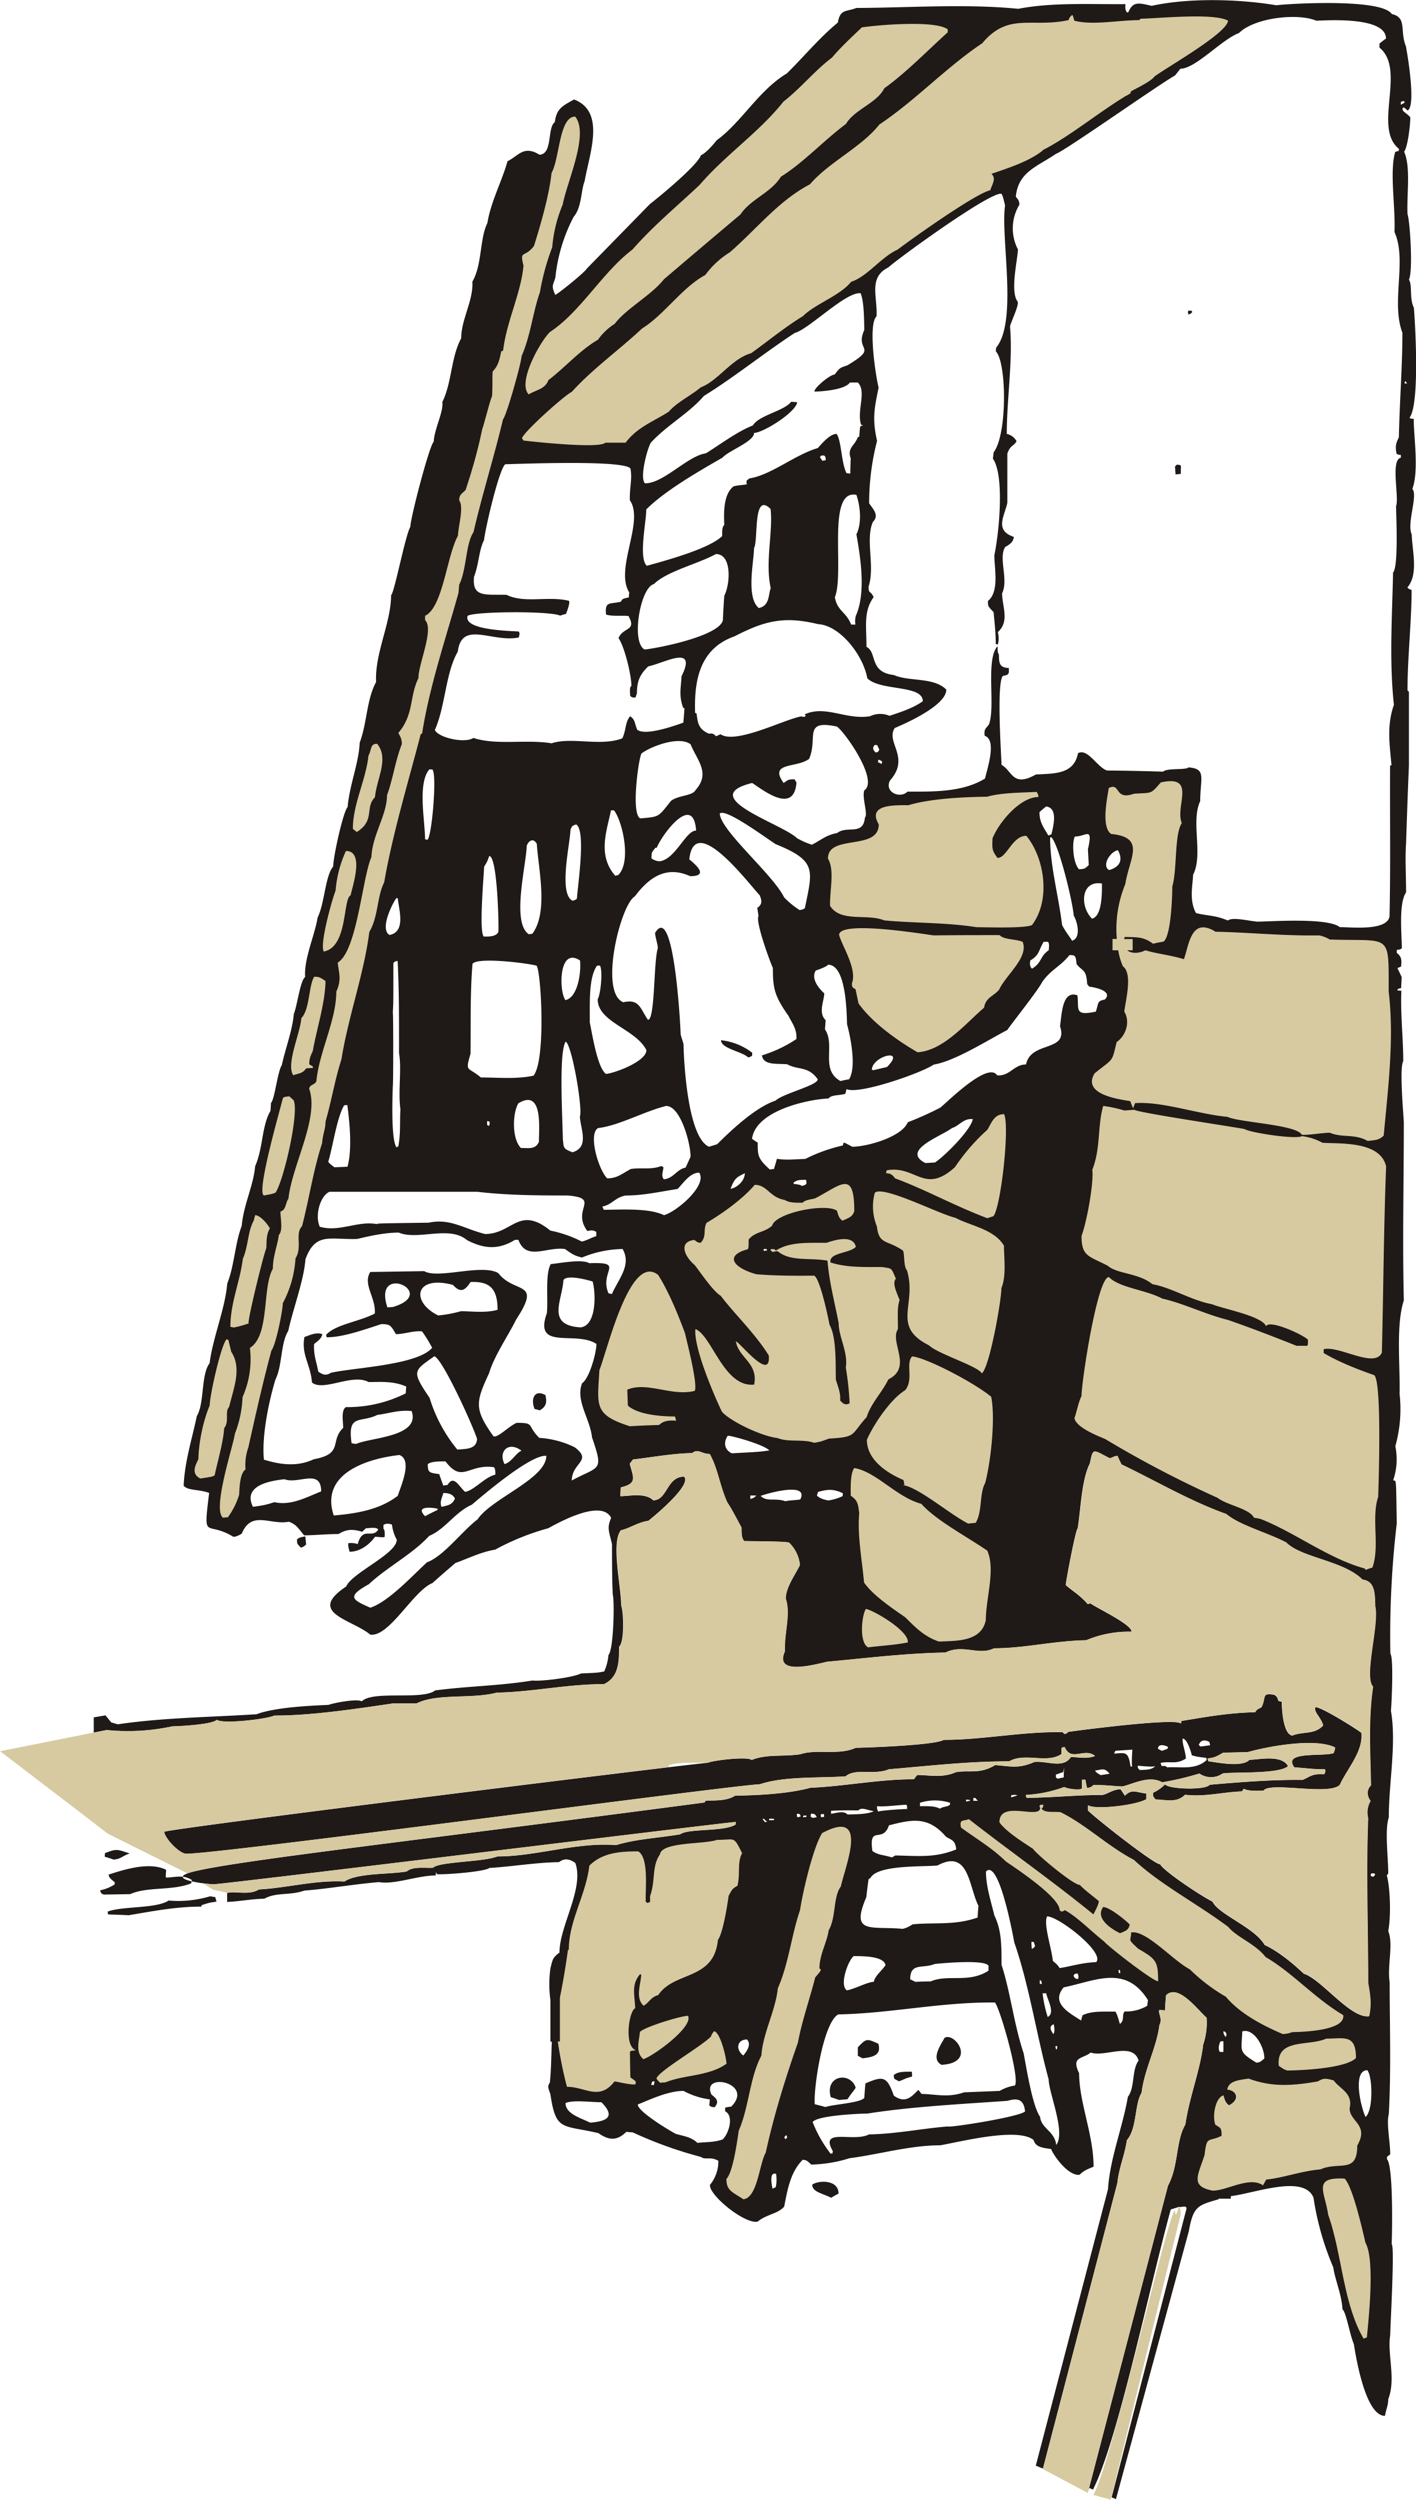 <svg xmlns="http://www.w3.org/2000/svg" width="960" height="1694.045" viewBox="0 0 10 17.646" shape-rendering="geometricPrecision" text-rendering="geometricPrecision" image-rendering="optimizeQuality" fill-rule="evenodd" clip-rule="evenodd"><path d="M5.869 15.514c-.058-.03-.133-.04-.133-.092.042-.032.186-.038.186.063a.59.59 0 0 0-.053.03zm-.414-.065c-.004-.026-.025-.12.026-.103.003.027.006.053-.003.094l-.023.01zm.41-.247a.899.899 0 0 1-.126-.222c.03-.046.325-.06.386-.06.32-.05.655-.066.99-.09.06-.017.115-.021.124.075-.038.038-.53.116-.548.106-.192.016-.366.053-.554.056-.11.058-.353-.051-.255.119a.054.054 0 0 0-.003.016h-.015zm1.594-.06c-.01-.099-.105-.114-.114-.2-.054-.074-.098-.355-.116-.448-.07-.21-.093-.432-.156-.624 0-.132.001-.243-.05-.347-.028-.112-.06-.212-.06-.312.094-.095.196.48.2.501.106.305.155.644.243.968 0 .092.122.374.053.462zm-2.534-.015c-.042-.043-.107-.05-.153-.064-.051-.027-.268-.158-.268-.207.091-.037.216-.096.323-.096a.54.54 0 0 0 .186.06l-.004.043c.009.005.012.012.038.012.042-.048-.003-.071-.023-.09-.074-.161.307-.082.14.086-.016.001-.03.004-.043.007v.026c.062.03.029.153-.017.198-.057.022-.121.018-.179.025zm.621-.026c-.003-.006-.006-.01-.007-.015l.013-.014c.006.008.006.008.006.021a.033.033 0 0 0-.012.008zm-1.378-.117c-.072-.035-.174-.063-.174-.138.05-.024.18-.006.253-.006.106.106.033.135-.079.144zm5.476-.04c-.034-.067-.094-.33.012-.33.036.04.045.278-.012.33zm-3.815-.07c-.025-.008-.051-.014-.075-.02-.01-.11.059-.577.166-.634.371-.007.724-.088 1.107-.084.04.055.177.54.14.586a.302.302 0 0 0-.107.038l-.252.01c-.11.039-.194.014-.3.011-.008-.01-.015-.02-.023-.028-.045.045-.09.101-.173.04-.048-.137-.075-.14-.2-.086a2.12 2.12 0 0 0-.008.102c-.03.037-.22.045-.275.065zm.096-.05c-.02-.008-.04-.014-.058-.02-.044-.154.138-.183.176-.067-.012.022-.024.03-.058.082l-.06.005zm-1.327-.106l.008-.023a.055.055 0 0 1 .017-.003l-.005.026h-.02zm1.75-.026a.66.66 0 0 1-.033-.018.72.72 0 0 0-.004-.024c.027-.028.077-.025.126-.026.004.006.004.006.004.035-.044.01-.065.024-.092.033zm.3-.117c-.078-.042 0-.145.022-.189.071-.047.233.177-.023.19zm2.224-.015c-.13-.079-.103-.08-.099-.22.08-.025.156.105.156.191-.029.025-.03.026-.057.03zm-2.78-.03a.653.653 0 0 1-.034-.018v-.06c.06-.061.06-.064.145-.025.025.086-.048.095-.112.103zm-.843-.02c-.057-.044-.043-.113.026-.113.032.031.003.08-.026.113zm3.365-.025c-.014-.03-.004-.047.003-.073.008-.002.015-.003.023-.003v.076h-.026zm-1.155-.016a.187.187 0 0 1-.006-.024l.013-.003c0 .02 0 .02-.007.027zm1.196-.09c-.014-.02-.014-.023-.015-.04.01 0 .033.017.015.04zm-1.216-.02c-.023-.033-.03-.055.002-.07.001.005.013.05-.002.07zm.47-.071c-.019-.065-.019-.065-.032-.088-.084.001-.167-.006-.232.026a1.442 1.442 0 0 0-.01.037c-.088-.056-.216-.124-.123-.234.22-.044.436-.164.595.09l-.005.04a.29.29 0 0 1-.159.04c-.024.025.003.06-.035.089zm-.51-.05a.864.864 0 0 1-.036-.167h.026c.003.036.067.138.01.167zM5.98 14.05c-.055-.04.013-.218.05-.242.038.002.209-.006.224.064-.027.04-.076.077-.083.118-.043 0-.14.053-.191.06zm1.363-.045v-.026l.01.003.005.023h-.015zm-.879-.015a39.043 39.043 0 0 0-.036-.018c0-.12.088-.073.173-.108.068-.007.351-.032.38.012v.035c-.138.091-.286.023-.408.076a2.61 2.61 0 0 0-.109.003zm1.136-.021c-.032-.022-.015-.038.01-.038.007.016.007.016.005.038h-.015zm.303-.04l-.005-.018c.006-.006.006-.006.011-.004l.003.022h-.01zm-3.381-.02c-.035-.054-.018-.111.001-.152.005.03.021.116-.001.151zm2.961-.016c-.018-.032-.04-.04-.048-.053-.008-.085-.068-.262-.04-.312.082 0 .411.257.346.323-.105.004-.177.03-.258.042zm-.196-.136a.554.554 0 0 1-.003-.049H7.3l.01.029a.047.047 0 0 1-.022.02zm-2.756-.005a.743.743 0 0 1 .006-.06l.015.003c0 .013.004.047-.021.057zm1.843-.136c-.222-.021-.371.042-.256-.223a3.65 3.65 0 0 1 .016-.127.033.033 0 0 1 .012-.007c.047-.096.364-.08.474-.09.223-.12.22.144.29.285a1.484 1.484 0 0 0-.006.082c-.161.057-.308.033-.458.048-.024.014-.045.027-.072.032zM.908 13.52c-.048-.003-.097-.004-.145-.006-.002-.007-.002-.015-.002-.02.1-.039.344-.02.43-.078a.78.78 0 0 0 .293-.03l.036.006.009.032c-.05.007-.05.007-.106.025v.01c-.182 0-.347.033-.515.061zm-.175-.146c-.025-.008-.022-.022-.026-.03a.293.293 0 0 0 .103-.042v-.015c-.032-.027-.04-.033-.043-.054.108-.035.288-.093.406-.034 0 .026-.004.03-.001.055.063 0 .116-.024.183.017a.711.711 0 0 0-.005.024c-.137.054-.307.021-.431.076l-.186.003zm8.962-.126l-.015-.006c0-.006.002-.012.003-.017l.021-.001.008.007c-.008.014-.008.014-.017.017zm-8.893-.121c-.021-.008-.042-.014-.062-.02 0-.009 0-.018.002-.026.083-.031.081-.028.174.003-.053.017-.058.038-.114.043zm5.497-.015c-.058-.019-.099-.016-.138-.046-.027-.19.073-.048.117-.181.151-.037.272-.072.402.08.041.026.066.024.073.09-.151.063-.282.045-.43.043a.342.342 0 0 0-.024.014zm-.898-.249c-.003-.01-.015-.018-.015-.024.02 0 .006.006.033.02l-.018.004zm.03-.015c0-.004.002-.007.003-.01l.032.001v.01h-.035zm.308-.015a.062.062 0 0 0-.014-.008c0-.007.001-.015.003-.022.015.001.027-.003.04.025l-.03.005zm-.102-.005l-.009-.004v-.021l.02.003.007.016-.018.006zm.035 0v-.01c.008-.002.015-.002.023-.002v.01l-.023.002zm.127 0c-.004-.015-.004-.015 0-.022h.02l.001.02a.09.09 0 0 0-.02.002zm.186-.02c-.031-.031-.089-.005-.116-.005v-.02c.06-.004.122-.004.192-.003.026-.026.062-.001.11.005-.043.024-.143.022-.186.024zm.217-.02c-.01-.019-.008-.023-.008-.038.052.006.146-.008.206-.01.006.007.006.007.006.03-.028 0-.178.009-.204.018zm.435-.02c-.034-.023-.113-.017-.14-.018v-.024a.349.349 0 0 1 .212 0v.013c-.018.018-.05.012-.072.029zm.186-.05v-.015l.027.003v.006a.176.176 0 0 0-.027.006zm.051-.006v-.02h.015c.003.01.016.015.016.02h-.03zm.267-.024v-.015c.026-.004.026-.004.045.001l-.045.014zm.328-.132c-.004-.003-.009-.006-.012-.01v-.019l.052-.018a.161.161 0 0 1 .006-.029.94.94 0 0 0-.003.067 1.921 1.921 0 0 0-.043.009zm.303-.026c-.027-.015-.035-.023-.038-.032.043-.003.064-.025.102.023l-.064.01zm.277-.035c-.016-.016-.012-.015-.015-.03.026 0 .093.01.124.003-.028.029-.074.024-.109.027zm.193-.02c-.016-.014-.026-.008-.038-.008l-.008-.022c.07-.016.106.014.179-.031-.003-.055-.027-.103-.023-.141.03 0 .056.082.065.118.037.01.037.01.102.018l.003.015c-.08.073-.183.046-.28.052zm-.258-.005c-.016-.11-.036-.096-.116-.091a.246.246 0 0 1 .009-.02l.12-.008c0 .005-.007.084-.002.119h-.01zm.223-.11a.524.524 0 0 1-.029-.015c0-.036.044-.028.071-.013l-.004.013-.038.014zm.272-.031a9.103 9.103 0 0 0-.013-.01c.01-.033.038-.043.075-.022l.005.023-.067.009zm.505-.53c-.116-.079-.228-.155-.347-.067-.065-.026-.085-.071-.06-.118.072 0 .243-.051.31-.009.02.062.048.12.128.151l.006.017c-.013.017-.024.023-.037.026zm-4.143-.035c-.046-.062.004-.145.016-.195-.024-.087.022-.347.046-.412 0-.026-.021-.41.07-.395.007.146-.023.318-.02.487-.079.141.015.338-.093.512a.077.077 0 0 0-.02.003zm3.647-.158l-.037-.013c-.167-.156-.26-.07-.424-.085l-.005-.053c.021-.012.197-.026.254-.035 0 .006 0 .012.002.018a.047.047 0 0 0 .038-.016c.06 0 .218.092.209.17-.018.011-.018.011-.037.014zm-5.873-.257c-.126-.056-.171-.077-.01-.166.128-.12.308-.212.426-.341.112-.046.185-.17.301-.22.08-.068.418-.357.526-.345 0 .162-.388.301-.485.448-.112.085-.239.26-.357.303-.097.088-.271.279-.401.321zm-.49-.424c-.033-.033-.025-.029-.028-.057.017-.017.03-.016.059-.023l.006.057c-.015.016-.024.019-.036.023zm.877-.222c-.072-.073.043-.063.088-.053v.009a1.58 1.58 0 0 0-.088.044zm-.645-.005c-.098-.295.232-.401.464-.427.094.036.01.218-.012.288-.13.1-.294.125-.452.139zm-.57-.06c-.076-.152.12-.185.222-.196.097.038.259-.079.259.086-.108.043-.214.102-.33.076-.065.02-.065.02-.152.033zm1.332 0c-.017-.035.005-.069.012-.099.021.001.064.001.082.04-.021.045-.047.046-.094.058zm2.427-.041c-.074-.025-.13.007-.174-.037.035-.015.344-.104.28.024-.01.005-.065.005-.106.013zm.303-.005c-.04-.008-.063-.018-.08-.035a.491.491 0 0 1 .009-.026c.06-.015.103-.025.174.01l-.001.02a.343.343 0 0 1-.102.031zm-.55-.01v-.025h.041c-.009.015-.028.021-.04.024zm-2.013-.05c-.043-.034-.08-.126-.125-.05l-.03.005a1.754 1.754 0 0 1-.029-.081c-.07-.01-.081-.01-.081-.07.02-.02.084-.02.125-.02.12.158.16.016.342.041.008.008.011.026.01.053-.072.015-.149.11-.212.121zm.752-.08c0-.128.15-.139.02-.236a.662.662 0 0 0-.25-.066c-.09-.091-.029-.106-.159-.106-.056.023-.132.107-.164.095-.139-.195-.125-.242-.03-.448.032-.114.14-.273.19-.376.184-.281-.008-.177-.126-.328-.115-.068-.427.044-.523-.014l-.381.006c-.055.088.04.179.032.293-.105.057-.28.077-.344.151l.004.017c.118 0 .267-.055.386-.093.064 0 .067.01.103.071.06 0 .117-.025.184-.02.025.034.047.07.072.116-.104.124-.561.14-.716.177-.04.026-.065.006-.088-.008-.016-.084-.033-.112-.03-.195.027-.023.053-.038.058-.071-.05-.014-.091.01-.126.021-.024.124.044.195.053.321.08.067.285-.066.4-.003.081 0 .175-.009.266.032a5.566 5.566 0 0 0-.004.048.917.917 0 0 1-.423.097c-.033.023-.02.097-.018.146-.098.094.006.183-.208.222-.12.056-.24.037-.352.003-.017-.166.035-.413.081-.565.05-.1.035-.254.091-.345.035-.16.11-.356.121-.504.07-.194.173-.138.365-.144.09-.021.193-.045.294-.045.136.057.357-.053.482.053.11.057.215.075.339-.002h.024c.055.152.203.046.329.065.038.026.059.046.12.06a.775.775 0 0 1 .287-.06c.064.112-.026.206-.076.318l-.024-.006c-.067-.157.124-.222-.136-.212-.049-.032-.224.003-.271.006-.041.068-.018.247-.028.347-.096.268.205.12.35.217 0 .065-.051.245-.101.277-.049.122.056.25.07.383.084.245.052.198-.143.304zm-.475-.117c-.046-.091.03-.164.12-.094-.04.015-.069.081-.12.094zm1.605-.076c-.06-.029-.055-.088-.028-.124.023-.002.258.063.293.104-.076.01-.076.01-.265.02zm-1.938-.026a1.058 1.058 0 0 1-.196-.365c-.13-.192-.113-.19.033-.294.055.014.262.465.302.582-.003.077-.08.071-.14.077zm-.717-.04l-.03-.005c-.03-.212.06-.14.182-.2.081-.01.151-.037.242-.027.065.184-.298.186-.394.233zm1.298-.237a.328.328 0 0 0-.036-.01c-.028-.07-.002-.141.077-.098.01.049.009.08-.041.108zm.288-.586c-.243-.015-.129-.188-.12-.333.02-.04.156-.006.206.009.023.079.03.313-.086.324zm-1.006-.085c-.192-.095-.166-.286.105-.215.047.05.078.053.125-.02.132-.006.191.043.191.196-.086.024-.178.01-.259.01a.895.895 0 0 1-.162.03zm-.357-.056c-.108-.322.37-.103.04-.003l-.04.003zm2.659-.398c-.002-.005-.002-.01-.002-.014h.02l.005.01c-.008 0-.016.002-.023.004zm-1.287-.067a.84.84 0 0 0-.221-.077c-.223-.18-.267.024-.462.024-.155-.04-.247-.112-.397-.08-.363.005-.363.005-.366.01-.137-.025-.264.058-.403.019-.036-.073-.002-.214.067-.247h1.046c.201.024.412.026.636.026.24.02.024.095.14.251.019-.004.037-.01.063.006v.03c-.034.01-.077.035-.103.038zm.581-.186c-.107-.053-.312-.038-.425-.038l-.01-.023c.067-.012.091-.066.166-.078.125 0 .236-.026.365-.046.042-.042.087-.115.153-.115.059.09-.16.276-.249.3zm.47-.186c.028-.07.036-.079.101-.11 0 .052-.053.102-.101.11zm.504-.021c-.015-.008-.015-.008-.058-.014v-.01c.03-.02.043-.017.084-.019.006.006.006.006.006.029a.056.056 0 0 1-.032.014zm-.974-.046c-.024-.024-.003-.062-.004-.086l-.015-.008c-.07.028-.146.01-.215.021-.066.035-.096.066-.167.066-.062-.062-.136-.314-.064-.355.144-.016.321-.116.48-.156.103 0 .173.265.173.358l-.035.077c-.066.014-.082.074-.153.083zm.747-.07c-.084-.077-.085-.096-.085-.189a.876.876 0 0 1-.04-.027c.025-.195.38-.277.541-.285.018-.027.079-.02.118-.033l.008-.033c.086.042.533-.115.616-.173.149-.024.379-.171.521-.245 0-.008.217-.279.245-.338.064-.09.126-.107.193-.19.04 0 .044.002.05.064.047.056.068.035.075.141l.014.018c.012 0 .177.025.11.091-.056.01-.043.026-.063.085-.155.033-.118-.017-.13-.115-.11-.038-.11.136-.123.218.062.186-.206.101-.24.27-.086 0-.114.084-.204.077-.062-.099-.339.175-.4.227-.077.04-.158.076-.231.104-.044.106-.292.173-.392.173-.056-.03-.056-.03-.062-.027l-.005.018a1.16 1.16 0 0 0-.265.095c-.07.002-.14.01-.2-.001l-.021.072a.186.186 0 0 0-.03.004zm-3.074-.015c-.032-.024-.032-.024-.044-.039.033-.106.059-.306.112-.398.008-.002.015-.002.023-.002.015.114.036.31.001.435l-.092.004zm4.173-.03c-.176-.09.115-.19.188-.247.053-.016.08-.07.147-.063-.014.078-.2.262-.267.306l-.068.004zm-2.492-.076c-.072-.027-.06-.036-.068-.09-.002-.147-.03-.617.02-.691.045.024.122.48.1.529.005.089.069.216-.052.252zm-.364-.03c-.066-.067-.059-.248-.018-.316.176-.106.144.18.145.272-.024.056-.07.043-.127.044zM2.801 8.1c-.044-.053-.027-.418-.027-.43.004-.015.004-.52 0-.525.004-.061.004-.061.004-.347.014-.014.01-.01.03-.015.011.21.01.43.01.652.02.112-.008.268.01.397-.006.083.003.164-.015.26a.033.033 0 0 0-.012.008zm2.206-.005c-.153-.068-.178-.613-.18-.726l-.02-.065c0-.032-.045-.947-.181-.718.004.04.016.066.02.106-.031.094-.019.507-.07.507-.055-.079-.06-.15-.174-.124-.173-.068-.02-.69.081-.747.096-.128.217-.222.391-.143.135 0 .04-.08-.006-.119.036-.336.41.16.498.255.01.029.024.059-.018.088l.009.057c-.023.035.07.295.101.367 0 .147.013.2.111.339.018.04.062.092.055.163a.935.935 0 0 1-.243.115c.01.072.105.056.179.063.074.042.148.01.215.106 0 .043-.25.102-.297.15-.14.046-.309.204-.413.308l-.058.018zm-1.555-.146L3.44 7.94v-.026l.017.003c0 .01.004.022-.005.03zm2.483-.318c-.145-.082-.033-.252-.109-.365l.005-.064c-.055-.054-.01-.138-.01-.19-.05-.046-.092-.108-.06-.161.018-.006.076-.026.087-.041.127 0 .131.33.134.42.023.086.069.302.014.389-.021.003-.04.007-.06.012zm-2.539-.025c-.094-.08-.112-.033-.073-.168.002-.215-.003-.433.014-.634.03-.047.356-.01.451.012.032.021.07.662-.02.777-.124.027-.261.012-.372.013zm.884-.025c-.062-.041-.1-.297-.115-.364.002-.109-.012-.316.052-.401h.02c.02.033.007.194-.016.238 0 .162.27.21.344.359 0 .077-.212.159-.285.168zm1.887-.026a.075.075 0 0 1-.01-.005c.006-.097.245-.156.107-.018a9.365 9.365 0 0 0-.097.023zm-.883-.09c-.04-.042-.192-.062-.192-.122a.44.44 0 0 1 .22.088v.02c-.013.01-.013.01-.028.013zM3.993 7.06c-.046-.062-.049-.38.103-.28.009.074-.012.26-.103.28zm3.295-.222c-.022-.022-.012-.05-.012-.058.068-.04.059-.076.095-.132h.03c.01.014.008.03.005.06-.065.045-.046.087-.118.13zm.283-.197c-.01-.021-.037-.049-.07-.11-.026-.211-.085-.417-.085-.62h.01c.057.067.15.46.157.553.018.027.06.153-.012.177zm-4.154-.03c-.036-.028 0-.432.002-.493.021-.034.021-.034.036-.075.058 0 .068.489.065.533-.013.04-.083.035-.103.035zM2.751 6.6c-.07-.04.017-.217.048-.26h.01c.007.078.06.237-.058.26zm.984-.005c-.124-.081-.02-.48-.015-.625.012-.033.044-.059.071-.014.01.173.084.482-.032.636-.009 0-.016.002-.024.003zm3.977-.11c-.087-.086-.08-.273.07-.248 0 .057.004.23-.07.248zm-2.064-.06a.614.614 0 0 1-.11-.09c-.081-.164-.448-.47-.455-.592.04-.04.316.165.395.216.295.119.26.185.206.452-.014.009-.014.009-.036.013zm-1.605-.067c-.1-.05-.017-.402-.014-.502.012-.025.01-.027.04-.036.07.041.012.424.005.524a.056.056 0 0 1-.031.014zm.302-.176c-.127-.145-.06-.316-.03-.462h.021c.06.076.125.364.03.457a.492.492 0 0 0-.02.005zm3.488-.04c-.056-.031.01-.134.062-.14.033.059.024.115-.062.14zm-.212-.005c-.044-.044-.052-.19-.03-.232.078.001.13-.076.092.09l.006.111c-.027.028-.033.028-.068.03zM4.659 6.08a.115.115 0 0 1-.058-.02c0-.047.003-.044.028-.076h.009c.04-.098.259-.389.278-.121-.074 0-.143.2-.257.217zm1.074-.117c-.05-.018-.05-.018-.103-.045-.103-.103-.723-.291-.318-.391.086.057.295.221.313-.003l-.014-.023c-.047 0-.045.005-.077.026-.107-.15.091-.103.18-.17.065-.148-.047-.28.197-.228.06.044.295.38.193.45-.019.048.028.169.004.193-.012.13-.127.053-.195.108-.082.015-.118.053-.18.083zm-2.715-.035l-.016-.004c-.001-.134-.054-.394.03-.493.007 0 .014 0 .023.002.032.048-.007.483-.037.495zm4.386-.03c-.042-.068-.063-.1-.063-.165a.587.587 0 0 1 .047-.04c.08.01.056.122.037.197a.087.087 0 0 0-.02.008zm-2.881-.121c-.068-.023-.015-.415.007-.458.06-.047.265-.128.347-.065.048.117.142.203.035.323-.021.042-.118.035-.173.076-.092.115-.079.112-.216.124zm1.7-.383c-.006-.008-.006-.008-.021-.011v-.02c.012.002.012.002.027.012 0 .011 0 .011-.006.019zm-.04-.082c-.026-.03-.016-.036-.007-.053h.018l.016.033a.165.165 0 0 0-.01.017.076.076 0 0 0-.018.003zm-2.287-.065c-.186-.03-.388.016-.553-.038-.059.04-.245 0-.272-.056.075-.168.075-.403.162-.553.028-.224.242-.062.431-.1.005-.025.008-.027 0-.042-.054-.005-.392-.008-.362-.11.034-.032.583-.037.654-.002.014-.005.028-.01.041-.012.01-.026.03-.078.021-.093-.146-.036-.316.02-.44-.042-.146-.005-.247.023-.23-.129.034-.086.033-.182.07-.257.014-.106.107-.5.15-.536.096-.002.838-.032.884.03.015.07-.007.138-.004.224.105.15-.109.485-.004.651a.248.248 0 0 0-.003.035c-.032.008-.047.006-.055.03-.078.02-.116-.007-.106.091.044.014.096.006.158.01.062.108-.04.078-.07.157.04.053.091.256.091.337-.015.008-.009.046-.009.069.012.012.012.013.038.013l.01-.03c0-.088.023-.135.08-.19.11-.022.35-.161.235.07-.004.085-.02.132.011.221a.075.075 0 0 0 .01.005l-.008.101c-.078.028-.27.094-.326.05-.021-.053-.014-.07-.05-.095-.036.042-.026.092-.055.156-.157.059-.357-.012-.5.035zm1.161-.05c-.026-.026-.033-.018-.051-.018-.078-.034-.078-.082-.087-.143a.074.074 0 0 1-.01-.004c-.008-.236.036-.455.278-.54.208-.107.346-.146.591-.086.153.008.318.218.347.382.092.092.392.044.392.162-.07.05-.164.079-.235.103a.167.167 0 0 0-.138.003c-.17.027-.313-.08-.46-.014l.006.012c-.009.01-.021.005-.032.003-.125.023-.461.199-.57.126l-.03.014zm-.504-.612c-.098-.048-.032-.438.065-.462.09-.09.31-.142.438-.212.115 0 .101.214.059.294a6.353 6.353 0 0 0-.01.174c-.028.11-.445.194-.552.206zm1.458-.176c-.036-.092-.098-.095-.115-.193.07-.176-.06-.765.152-.723.025.073.042.194 0 .279.028.159.07.413-.005.577-.005.033-.005.033-.002.06h-.03zm-.651-.116c-.094-.074-.035-.332-.035-.424.032-.056-.01-.403.117-.276.018.165-.04.374.001.559-.018.047-.007.123-.083.14zm-.792-.299c-.06-.054-.003-.316-.004-.398.133-.133.372-.27.539-.366.037-.046.225-.114.222-.174.062 0 .295-.144.305-.217l-.043-.003c-.048.065-.228.095-.27.167-.114.045-.23.134-.332.197-.13.018-.297.212-.43.212-.04-.04.018-.252.042-.288.113-.123.268-.206.374-.329.215-.133.425-.303.642-.445.097-.024.363-.294.465-.28.024.06.024.18.026.259-.072.156.109.113-.12.25-.056.018-.055.02-.09.065-.033 0-.148.097-.142.12.053 0 .217-.013.25-.064h.056c.064.063-.009.2.023.298l.015.005-.018.004c-.005.01-.005.01-.01.076a.073.073 0 0 0-.011.004c-.02.06-.076.073-.049.149a2.488 2.488 0 0 0-.003.107l-.027-.003c-.038-.077-.035-.23-.07-.277-.047 0-.101.065-.133.1-.16.046-.33.191-.483.214-.017.016-.024.009-.018.042-.035.006-.06.005-.093.014-.072.054-.07.184-.066.272-.018.018-.014.049-.015.079-.093.092-.415.177-.532.21zm3.734-.645a8.582 8.582 0 0 0-.004-.056l.013-.013c.018.001.018.001.029.007l-.001.058-.037.004zm-2.494-.096a.38.38 0 0 0-.018-.026c.01-.01.002-.012.03-.012.012.012.011.012.011.034a.116.116 0 0 0-.023.004zm4.114-.546l-.004-.007a.066.066 0 0 1 .009-.01.113.113 0 0 0 .01.017h-.015zM8.393 2.22c-.005-.018-.005-.018 0-.027h.021l.006.008c-.006.01-.006.01-.027.02zm1.5-1.48V.72c.011-.006.011-.006.025-.006v.012a.398.398 0 0 0-.026.014zM7.315 17.405l.51-1.952c.013-.215.105-.442.14-.651.052-.068.026-.19.076-.256-.041-.136-.241-.021-.338-.057-.06.048-.14.027-.082.146 0 .208.102.433.102.66-.04.017-.067.025-.099.057-.078.01-.181-.13-.201-.182-.062-.008-.11-.014-.124-.064-.114-.09-.51.012-.659.038-.216 0-.435.065-.64.091a.96.96 0 0 1-.271.045c-.032-.031-.035-.031-.06-.034-.086.086-.107.207-.131.331-.046.052-.123.053-.188.106-.092.018-.345-.188-.336-.26a.26.26 0 0 0 .059-.17c-.058-.032-.091-.003-.123-.027a2.904 2.904 0 0 1-.481-.173l-.046-.004c-.07.07-.13.056-.197.009-.255-.06-.3-.01-.339-.274-.013-.041-.024-.055-.004-.082.01-.095.01-.196.014-.29h-.01v-.293a.83.83 0 0 1 0-.224c.017-.067.015-.073.064-.112 0-.188.176-.452.112-.632-.043-.031-.079-.034-.115-.006-.171.003-.333.032-.492.041-.026.026-.315.049-.371.044a.191.191 0 0 0-.005-.015c-.001.008-.003.015-.003.024-.127 0-.295.067-.4.047-.181.015-.359.047-.528.06-.102.036-.197.01-.282.057-.088.002-.183.02-.263.023v-.063c.055-.016.156.019.224-.025.194-.01.398-.067.604-.056.094-.062.318-.049.44-.071.043-.037.126-.023.185-.026.044-.044.356-.04.455-.08.274 0 .56-.102.839-.08.139-.043.295-.05.452-.076.056-.043.31-.017.391-.069 0-.006 0-.012.002-.018-.016-.004-3.677.447-3.691.44-.016 0-.385-.035-.118-.095.342-.079 1.522-.21 3.589-.483.001-.004.004-.009.008-.013.06-.002.148.004.207-.035.165-.003.368-.012.534-.056.237-.01.482-.06.729-.06.007-.011.015-.02.023-.03.084 0 .177.023.274-.02.1-.016.166.016.277-.05.113.009.165.027.277-.022.09-.009.204.05.257-.035.046 0 .114.016.17-.007-.076-.062-.167.044-.214-.062-.012 0-.012 0-.022.006v.042c-.105.071-.258-.013-.37.052-.294 0-.574.033-.85.056-.1.044-.239-.01-.305.05-.193.013-.432-.002-.607.056-.168.003-3.903.504-4.057.49-.058-.014-.148-.117-.148-.155.053-.026 3.762-.485 3.84-.487.027-.016.281-.047.309-.02.106-.043.218-.022.342-.04.12-.04.272.01.393-.046.058 0 .565-.018.621-.056.28 0 .558-.06.84-.054l.013.013c.016-.004.016-.004.026-.015.078-.012.764-.101.796-.059l.003-.018c.174-.029.333-.058.522-.062.011-.023.026-.023.044-.035.035-.07-.003-.104.091-.088.017.012.02.012.029.043l.024.006c0 .03.005.225.073.239.085-.032.153-.005.218-.07-.01-.054-.073-.1-.053-.131.042 0 .268.14.324.181.014.13-.097.249-.153.368-.077.078-.495-.025-.539.041-.05 0-.103.005-.14-.013l-.011.018c-.146.006-.26.04-.403.024-.06.059-.133.035-.208.033-.024-.024-.018-.033-.018-.047a.283.283 0 0 0 .085-.06c.03.036.29.042.315.003.209-.018.438-.037.656-.034.06-.025.065-.045.153-.04.009-.02.01-.023.004-.035-.085 0-.112-.006-.216-.014-.084-.116.2-.074.278-.1.01-.027.01-.027.01-.04-.14-.07-.476-.007-.617.033l-.173.004c-.047.027-.063.036-.109.04l.005.02c.056.007.24.046.29-.01.06 0 .226-.04.273.044-.06.06-.406.04-.463.053a.143.143 0 0 1-.164 0 2.052 2.052 0 0 1-.263.062c-.09-.051-.2.01-.279.029-.051 0-.101-.01-.207-.01-.01.016-.032.019-.044.022a.814.814 0 0 1-.012-.06h-.023v.062c-.018.018-.117 0-.126-.01a.922.922 0 0 1-.27.056c0 .008 0 .008.005.02.173 0 .344-.02.535-.02.036-.006.074-.04.129-.04l.03.045c.05-.05.08-.023.151-.015v.04c-.078.045-.365.076-.412.043v.036c.046.05.477.388.51.38.022.046.285.222.37.264.041.09.297.182.368.306.094.044.188.12.277.203.126.04.329.318.46.3.02-.094.005-.16-.007-.237 0-.384-.015-.782 0-1.161a.16.16 0 0 1 .017-.121c-.03-.041-.025-.083.003-.11-.005-.243-.019-.469.015-.697-.068-.068.045-.44.015-.567-.003-.09 0-.177-.09-.189-.136-.135-.43-.153-.538-.262-.13-.068-.332-.122-.424-.201-.256-.091-.505-.238-.74-.35-.01-.021-.02-.04-.028-.06-.03 0-.033.015-.058.015-.12-.062-.113-.072-.136.036-.059.118-.064.316-.086.459-.014.006-.079.347-.085.401.047.042.101.071.156.135l.018-.006c.036.029.301.153.29.201a.775.775 0 0 0-.32.06c-.236.005-.435.057-.651.057-.11.054-.218-.032-.343.03-.286.005-.563.04-.837.065-.123.03-.37.09-.297-.073-.006-.13.043-.26.006-.372 0-.082.07-.173.1-.238a.257.257 0 0 0-.078-.159c-.049-.006-.049-.006-.315-.01-.025-.025-.017-.076-.02-.096-.073-.136-.073-.136-.1-.177-.055-.123-.065-.235-.124-.342-.06 0-.082-.04-.124-.006-.146.003-.284.03-.417.045a.526.526 0 0 0-.023.03c.026.099.055.138-.063.167a.813.813 0 0 0-.003.062c.059 0 .176-.027.232.029.1 0 .093-.167.218-.167.057.058-.212.28-.253.312-.073.01-.13.052-.194.067-.07.088.003.398.003.533.015.027.026.254-.015.288 0 .106-.002.216-.108.265-.26 0-.51.056-.757.06-.177.047-.42.003-.566.076h-.165c-.274.04-.574.086-.84.086-.05.024-.36.062-.406.03-.035.035-.285.046-.314.046a1.492 1.492 0 0 1-.464.026l-.09.018v-.108l.083-.014.041.05.046.013c.318-.047.652-.05.98-.071.123-.047.36-.06.508-.066.033-.013.201-.046.235-.025.078-.079.428-.006.518-.077.22-.03.454-.032.686-.07.063.007.283-.02.345-.05.116-.005.116-.005.163-.014a.364.364 0 0 0 .03-.116c.037-.038.044-.39.03-.427 0-.04-.005-.052-.005-.355-.02-.09-.038-.113-.006-.186-.068-.136-.371.033-.444.073a1.754 1.754 0 0 0-.375.151c-.103.017-.194.064-.28.094a7.22 7.22 0 0 0-.163.142c-.136.055-.304.382-.439.364-.134-.11-.451-.153-.17-.34.04-.096.357-.23.357-.33a.292.292 0 0 1-.034-.107c-.03-.01-.047-.006-.06.003v.026c.01.01.009.03.009.057-.008.005-.008.005-.068 0-.044.06-.11.106-.18.106-.01-.035-.01-.042-.01-.06a.135.135 0 0 1 .067.006c.036-.129.101-.035.145-.102-.01-.022-.072-.009-.086-.01a.423.423 0 0 0-.027.025c-.071-.022-.117-.016-.167.016-.083 0-.174.009-.244.009-.047-.06-.059-.078-.107-.096-.13.026-.264-.084-.333.085-.028.015-.04.021-.06.021-.192-.118-.213.041-.17-.309-.069-.027-.15-.015-.18-.051.007-.171.06-.333.093-.492.055-.091.028-.29.09-.373.025-.189.109-.38.125-.563.05-.124.055-.286.102-.406.013-.15.083-.284.095-.422.056-.126.046-.285.108-.39l.004-.057c.026-.026.046-.22.076-.266.026-.119.076-.249.085-.362.024-.056.045-.237.08-.26-.01-.126.068-.295.088-.42.05-.102.054-.296.11-.36 0-.069.071-.39.102-.42.013-.156.079-.309.085-.454.053-.141.048-.303.116-.429-.01-.203.106-.418.106-.613.023-.015.099-.418.136-.483 0-.06.135-.577.165-.6.004-.09.07-.21.061-.281.068-.137.06-.315.133-.449 0-.133.087-.268.079-.4.07-.12.05-.3.106-.414.024-.15.105-.3.142-.436.078-.038.114-.115.226-.046.095-.004.053-.19.108-.23.013-.098.056-.115.136-.16.225.086.109.38.075.576-.028.073-.02.185-.078.253a1.182 1.182 0 0 0-.129.429c-.017.057-.03.054-.001.121.012 0 .21-.159.224-.186l.445-.455c.07-.054.337-.274.36-.345.03-.009.093-.08.11-.104.178-.129.296-.352.497-.473.122-.12.226-.248.36-.359.017-.097.057-.074.131-.103.36-.001.77-.031 1.143.006.24-.046.492-.031.757-.033 0 .017-.006.033.01.058h.01c.033-.078.071-.068.165-.046.256-.056.604-.05.881-.004.069-.01.742-.052.815.062.11.024.055.12.1.228.01.055.073.42.012.453C9.918.76 9.918.76 9.91.758c-.021.027.029.04.05.071 0 .046-.017.206-.044.242.048.105.018.299.024.44.018.053.04.405.01.463.026.04.002.132.035.198.008.091.044.676-.03.776.003.006.003.006.029.009 0 .131.038.366-.01.495.042.04-.041.245-.004.32.002.113.05.281-.031.375.009.009.007.009.03.018 0 .223-.029.47-.029.709l.01.009v.522c-.008.182-.014.365-.02.548-.008.106 0 .223 0 .346-.054.08-.03.298-.03.395-.011.01-.027.01-.036.012v.02c.03.024.038.045.03.098-.008.003-.018.006-.025.01l.03.063-.004.078c-.015.003-.022.003-.028.016l.03.003c-.008.157.013.33.013.498-.029.042.003.387.004.434 0 .41-.01.829 0 1.254-.057.173-.025.465-.03.659a.964.964 0 0 1-.03.37.458.458 0 0 1-.015.24l.015.005c.006.027.006.027.01.301a6.81 6.81 0 0 0-.045.918c.024.031.009.348.004.404.04.232-.015.504-.015.752-.03.091-.004.278-.004.396a.055.055 0 0 0-.01.015c.023.079.031.284.01.392.038.094-.008.24.01.362 0 .3.011.616-.006.93-.018.066.01.195.01.284a.336.336 0 0 0-.023.018v.016c.047.047.036.557.033.6.023.008-.01.585-.01.641-.022.138.042.31-.014.453 0 .044-.015.07-.023.118-.136 0-.203-.4-.22-.507-.028-.064-.054-.224-.08-.245-.007-.11-.053-.208-.065-.296a2.003 2.003 0 0 1-.14-.493c-.069-.165-.412-.031-.584-.01v.018h-.087l.001.004c-.145.042-.179.048-.21.224l-.515 1.893-.03-.013v-.002l.527-2.031c.009-.035-.042-.01-.05-.018l-.06.019c-.155.566-.375 1.635-.55 1.979h.005l-.037-.016v.016h.002l.56-2.147c.076-.137.055-.318.123-.431.028-.194.105-.383.126-.565a.477.477 0 0 0 .024-.19c-.063-.055-.201-.243-.286-.158a2.416 2.416 0 0 0-.008.107l-.039-.004c-.012.025.024.057 0 .107-.02.16-.107.314-.126.479-.051.081-.031.25-.104.334-.014.102-.056.194-.067.302l-.525 2.014-.004.003h.005l-.053-.022v-.003l.003.001zM9.462 6.545c-.083-.07-.503-.039-.581-.039-.065-.005-.176-.035-.21-.008-.09-.039-.152-.033-.225-.053-.048-.09-.024-.187-.02-.27.073-.146-.018-.372.05-.52 0-.162.047-.229-.083-.238-.014.02-.153.003-.179.03-.133-.004-.265-.007-.396-.008-.07-.023-.137-.16-.205-.122-.029.149-.163.143-.297.15-.166.093-.165-.024-.243-.068 0-.045-.038-.58.01-.628.043-.006.044-.017.041-.056-.076 0-.067-.052-.07-.097-.012-.012-.006-.043-.01-.056-.085.097-.012.425-.06.552-.022.03-.036.03-.03.08.087.028.019.23.002.302-.16.098-.37.092-.547.092-.053.053-.165.003-.124-.078.147-.165-.033-.27.034-.371.081-.034.364-.16.364-.271-.089-.09-.263-.055-.37-.103-.178-.02-.116-.16-.194-.199.001-.139-.023-.25.051-.351-.024-.05-.036-.021-.036-.074.047-.144-.024-.329.03-.456.05-.05-.003-.095-.026-.133a1.76 1.76 0 0 1 .056-.44c-.036-.157-.018-.236.011-.376-.021-.082-.076-.443-.015-.503.009-.135-.06-.274.083-.345.07-.064.725-.54.8-.52.01.021.01.021.025.082-.033.223.091.818-.063 1.004-.002.01-.002.018-.002.027.076.076.082.585-.016.712l-.005.045c.083.117.044.523.01.682 0 .09.037.257-.045.322 0 .04 0 .037.04.079.006.071.015.14.015.224l.015.005a.17.17 0 0 0 0-.088c.085-.077.03-.18.03-.274.047-.096-.027-.246.021-.326.035-.021.056-.033.062-.072-.137-.046-.068-.143-.046-.24v-.348c.022-.064.046-.05.065-.088a.103.103 0 0 0-.069-.051c0-.252.044-.515.023-.759.01-.04.06-.14.055-.173-.056-.07-.003-.289.001-.37a.323.323 0 0 1 .01-.316c0-.039-.019-.042-.025-.059.018-.174.152-.21.283-.3.063-.021.717-.483.842-.554l.037-.047c.107 0 .292-.207.414-.252.108-.108.414-.143.546-.087.046 0 .492-.036.492.126-.015.01-.03.023-.046.035v.029c.191.156-.048.566.137.714v.015a.127.127 0 0 0-.026.008c-.041.14.003.386-.005.565.09.197-.026.496.056.711 0 .237-.02.487-.025.738-.019.04-.028.059-.016.117.017.007.017.007.03.007v.02c-.075.015-.01.28-.034.343.001.063.018.428-.021.467-.006.303-.028.622.006.934-.05.144-.032.268-.017.426l-.01.004c-.002.351.004.703-.004 1.065-.02.107-.29.072-.35.075z" fill="#1f1a17"/><path d="M9.659 8.054c-.095-.053-.177-.02-.268-.058-.049 0-.167.02-.198.014-.035-.071-.446-.087-.524-.126-.215-.02-.458-.11-.653-.097l-.014.036a.677.677 0 0 1-.02-.05c-.095-.015-.34-.051-.252-.196.136-.11.12-.073.156-.221.07-.049.095-.147.054-.215.01-.085.06-.268-.01-.32a.482.482 0 0 1-.033-.113h-.04v-.08h.03a.832.832 0 0 1 .06-.387c.027-.18.15-.33-.1-.354-.076-.052-.022-.277-.017-.324.085-.043.038.09.178.04.13-.009.114.007.19-.08.257-.056.098.17.148.287-.053.08-.032.327-.067.448 0 .051-.007.348-.062.389-.025.004-.05.009-.074.015-.071-.054-.124-.045-.2-.048a.138.138 0 0 0-.004.015h.06v.079H7.96c.029.023.078.025.13 0 .056.02.186.036.271.063.037-.103.05-.301.223-.194.24.005.478.03.733.026a.24.24 0 0 1 .074.029c.434.015.416-.055.416.366.04.335-.004.679-.035 1.018-.034.035-.068.032-.113.038zM6.48 7.428c-.156-.09-.326-.216-.417-.345l-.021-.1c-.032-.015-.023-.029-.026-.04.04-.102-.07-.266-.09-.343 0-.102.561-.012.667.003.155-.002.31-.002.466-.002.034.034.108.026.163.047.045.11-.119.235-.166.338-.039.047-.096.055-.106.127-.131.112-.287.303-.47.315zm.489 1.17c-.221-.083-.443-.205-.648-.28-.026-.037-.043-.033-.064-.037a.075.075 0 0 1 .006-.02c.206-.036.265.173.48-.021.068-.1.142-.186.23-.265.03-.049.047-.11.118-.11.041.083-.022.652-.075.72L6.97 8.6zm-.035 1.097c-.026-.051-.312-.138-.373-.198-.27-.135-.083-.287-.156-.53-.024-.025-.016-.106-.027-.138-.112-.079-.171-.04-.185-.171a.371.371 0 0 1-.015-.238c.056-.056.462.154.568.176.106.057.274.08.344.197 0 .081.018.215-.018.3 0 .086-.082.554-.138.602zm-.097 1.06c-.133-.068-.35-.256-.459-.271.003-.002.006-.003.01-.003-.004-.012-.005-.023-.007-.033-.129-.055-.259-.149-.259-.284.044-.104.168-.289.27-.35.063-.075.001-.19.05-.239.103.01.442.188.558.285.03.148-.001.453-.043.61-.041.071-.019.206-.067.28a7.497 7.497 0 0 0-.053.005zm-.706.874c-.066-.034-.045-.229-.016-.271.045.004.307.154.296.236-.097.02-.193.023-.28.035zm.5-.041c-.11-.037-.173-.108-.24-.173-.107-.073-.23-.159-.289-.244-.015-.166-.048-.333-.034-.487-.008-.076-.015-.094-.06-.126 0-.05-.005-.154.025-.195.157.027.295.204.474.253.103.116.316.228.465.33.06.133-.01.337-.01.49-.031.156-.211.146-.331.152zm1.09 6.024l.123.034.491-2c.009-.035 0-.06-.01-.068-.055.182.019-.195-.11.28-.104.38-.403 1.612-.494 1.754zM5.25 15.525c-.078-.052-.12-.06-.12-.144.046-.045.077-.27.087-.34.073-.167.077-.375.16-.53.01-.158.1-.317.116-.475.077-.174.097-.38.157-.552.018-.123.091-.44.156-.544.336-.179.164.23.132.377-.056.076-.032.217-.086.31-.012.085-.065.172-.065.267a.066.066 0 0 0 .01.01c-.004.013-.004.013-.04.055-.037.148-.093.304-.122.46-.085.241-.171.517-.227.776-.047.083-.058.318-.158.33zm-.586-.822c-.013-.01-.013-.01-.028-.03.012-.052.312-.223.384-.296.01-.023.01-.023.023-.038.04.005.082.162.088.229-.126.09-.3.077-.432.132a.248.248 0 0 0-.035.003zm-.12-.167c-.061-.05-.028-.136-.025-.192.029-.034.288-.114.34-.114.039.079-.248.286-.316.306zm-.533-.772c-.012.09-.035.232-.057.337v.31h-.015c.016.105.036.212.065.32.132 0 .226.102.336-.038.011 0 .132.03.149.019v-.02c-.012-.01-.024-.018-.037-.027a7.264 7.264 0 0 1-.003-.182c.007-.006.007-.006.043-.01-.086-.025-.052-.275-.006-.297-.006-.11-.026-.164.032-.238h.01c0 .06-.045.168.018.221.047-.032.047-.058.103-.076.114-.17.393-.101.421-.389.038-.05.07-.27.076-.312.023-.04.021-.047.062-.07.021-.084-.003-.166.033-.23-.062-.125-.047-.094-.178-.094-.091.032-.39.013-.402.102-.06.086-.03.182-.07.295v.041a.056.056 0 0 0-.017.008l-.014-.01c-.003-.095.023-.31-.053-.355-.132 0-.254.01-.345.101-.025.21-.145.388-.145.594H4.01zm2.884-7.219c-.214-.034-.442-.028-.651-.048-.118-.05-.308.017-.382-.103-.003-.109.034-.253-.015-.333 0-.176.359-.052.359-.242-.085-.143.114-.135.209-.135.153-.046.382-.058.556-.06.098-.028.231-.028.35-.034.01.017.01.017.013.036-.13 0-.28.179-.325.293 0 .06-.01.08.036.137.066 0 .103-.156.203-.156.128.155.175.452.04.63-.048.025-.337.015-.393.015zm2.75 4.537l-.008-.01c-.256-.07-.498-.258-.736-.35a.472.472 0 0 0-.045-.008c-.032-.065-.194-.09-.256-.14a7.61 7.61 0 0 1-.797-.417c-.068-.027-.205-.085-.215-.146.019-.057.028-.112.05-.157 0-.103.112-.839.193-.839.077.077.263.09.377.152.15.033.306.112.466.151.16.056.314.115.482.182h.075c.006-.008.006-.008.006-.043-.034-.035-.272-.145-.296-.095-.028-.073-.31-.124-.38-.155-.15-.028-.282-.116-.423-.142-.098-.08-.248-.071-.315-.13-.135-.07-.185-.065-.185-.21.038-.105.087-.372.076-.468.06-.149.036-.31.077-.45a.884.884 0 0 1 .149.032l.072-.005c.01.018.715.123.777.136.037.025.36.075.406.05a.414.414 0 0 1 .145.047c.126.008.408-.013.449.167-.017.437-.019.867-.03 1.314-.05.115-.302-.051-.411-.024v.027c.1.06.235.114.356.156.056.038.032.76.029.859-.05.151.013.351-.041.5-.017.004-.032.01-.047.016zm-.585 3.277c-.153-.065-.307-.149-.403-.264a1.247 1.247 0 0 1-.254-.193c-.118-.061-.312-.282-.415-.26 0 .066-.03.04.05.114.124.073.141.085.141.23-.038 0-.356-.248-.382-.281-.098-.078-.189-.173-.277-.221-.013.009-.013.009-.027.009a10.958 10.958 0 0 1-.01-.01c0-.09-.305-.292-.38-.343-.096-.096-.226-.171-.317-.24-.01-.058.01-.043.057-.058.284.222.591.437.879.672.013-.027.038-.071.038-.094-.05-.042-.096-.074-.134-.114-.047 0-.304-.215-.331-.255-.085-.056-.19-.122-.237-.187 0-.162.288-.016.288-.103-.006-.01-.006-.01-.001-.02l.024-.002a.09.09 0 0 0-.003.02c-.005.002-.008.005-.01.008.022.032.081.02.133.025.183.09.328.236.519.337.185.173.448.31.666.473.06.074.19.118.264.213.189.11.346.29.548.41.018.111-.295.119-.36.12-.03.01-.03.01-.066.014zm-1.15-.712c-.072-.035-.176-.109-.119-.185.041 0 .146.082.187.123-.006.04-.032.047-.069.062zm1.185.97c-.026-.008-.026-.008-.064-.034-.02-.197.21-.136.335-.192.127 0 .21-.034.21.137-.072.073-.386.087-.48.088zm.535 1.892c-.146-.251-.152-.598-.25-.874-.024-.166-.114-.268.116-.256.055.055.122.344.147.453.064.11.028.49.01.668l-.023.009zm-.71-1.083l.022-.04c.124-.013.25-.061.383-.072.135-.059.26.034.26-.168.086-.148-.054-.168-.054-.263.026-.108-.07-.137-.112-.197-.056-.015-.071-.018-.112.007-.186.032-.327.04-.489-.02-.067.01-.142.016-.151.078.066.006.092.068.013.11-.03-.02-.032-.05-.04-.07-.057.018-.08.145-.057.208.037.023.044.02.044.078-.094.047-.104-.006-.12.134-.043.14-.107.222.057.253.104 0 .258-.103.355-.038zm-1.554 1.998l-.004.004.32.17.567-2.169c.075-.137.054-.318.122-.431.028-.194.105-.383.126-.565a.477.477 0 0 0 .024-.19c-.063-.055-.201-.243-.286-.158a2.416 2.416 0 0 0-.008.107l-.039-.004c-.012.025.024.057 0 .107-.02.16-.107.314-.126.479-.051.081-.031.25-.104.334-.014.102-.056.194-.067.302l-.525 2.014zm-2.918-7.356c-.256-.082-.229-.144-.215-.396.06-.153.218-.83.415-.672.07.109.14.276.19.413.01.049.09.349.069.405-.16.042-.34-.068-.477-.008l.004.112c.068.062.223.077.333.077l.008.03c-.05-.004-.09 0-.12.03-.07.002-.139.005-.207.009zm1.3.116c-.084-.027-.18-.001-.257-.033-.106-.01-.334-.117-.393-.186-.056-.117-.2-.452-.187-.583.117.045.2.414.415.392.03-.153-.11-.188-.129-.305.022 0 .25.293.232.099-.097-.156-.24-.29-.339-.421-.055-.032-.145-.168-.185-.218-.072-.06-.115-.164-.001-.176.009.006.02.02.044.02.045-.046.015-.091.042-.141.114-.067.257-.17.34-.268.089 0 .105.088.21.106.038.021.068.02.128.02.02-.02.052-.022.087-.03.183-.094.278-.207.278.089-.012.044-.047.05-.083.068-.03-.02-.032-.052-.04-.071-.081-.055-.434.016-.457.106-.057.051-.118.04-.166.098 0 .052 0 .052-.005.068-.175.047-.095.135.06.177.133.011.264.011.407.01.039.012.098.284.109.346.051.09.042.283.045.388.01.038.036.092.03.147.013.012.03.04.067.02a1.964 1.964 0 0 0-.027-.252c.018-.106-.05-.216-.05-.313-.03-.155-.068-.296-.079-.442-.133-.023-.26.009-.353-.067a.301.301 0 0 0-.036.006l-.015-.015c.007-.006.007-.006.029-.005l.01.01c.099-.064.232-.054.359-.055.048-.017.188-.062.206.029-.047.047-.192.04-.179.11.115.036.229.032.364.032.072.012.063.001.098.083-.03.03.01.106.026.15-.02.06-.01.133-.012.206-.06.092.106.268-.067.354-.047.096-.121.165-.154.267-.114.126-.068.14-.265.151-.06.022-.06.022-.106.03zm-4.142 3.178c.055-.016.156.019.224-.025.194-.01.398-.067.604-.056.094-.062.318-.049.44-.071.043-.037.126-.023.185-.026.044-.044.356-.04.455-.08.274 0 .56-.102.839-.08.139-.043.295-.05.452-.076.056-.043.31-.017.391-.069l.001-.018c-.015-.004-3.676.447-3.69.44a.998.998 0 0 1-.074-.007l.07.045.103.023zm3.372-.639c.001-.004.004-.009.007-.013.061-.002.149.004.208-.035.165-.003.368-.012.534-.056.237-.01.482-.06.729-.06.007-.011.015-.02.023-.03.084 0 .177.023.274-.02.1-.016.166.016.277-.05.113.009.165.027.277-.022.09-.009.204.05.257-.035.046 0 .114.016.17-.007-.076-.062-.167.044-.214-.062-.012 0-.012 0-.022.006v.042c-.105.071-.258-.013-.37.052-.294 0-.574.033-.85.056-.1.044-.239-.01-.305.05-.193.013-.432-.002-.607.056-.169.003-3.903.504-4.057.49-.058-.014-.148-.117-.148-.155.044-.022 2.688-.352 3.563-.456a.04.04 0 0 1-.002-.011c.053-.026.201-.018.279-.02.027-.016.281-.047.309-.02.106-.043.218-.022.342-.04.12-.04.272.01.393-.046.058 0 .565-.018.621-.056.28 0 .558-.06.84-.054l.013.013c.016-.004.016-.004.026-.015.078-.012.764-.101.796-.059l.003-.018c.174-.029.333-.057.522-.062.011-.023.026-.023.044-.035.035-.07-.003-.104.091-.088.017.012.02.012.029.043l.024.006c0 .03.005.225.073.239.085-.032.153-.005.218-.07-.01-.054-.073-.1-.053-.131.042 0 .268.14.324.181.014.13-.097.249-.153.368-.077.078-.495-.025-.539.041-.05 0-.103.005-.14-.013l-.011.018c-.146.006-.26.04-.403.024-.06.059-.133.035-.208.033-.024-.024-.018-.033-.018-.047a.283.283 0 0 0 .085-.06c.03.036.29.042.315.003.209-.018.438-.037.656-.034.06-.025.065-.045.153-.04.009-.02.01-.023.004-.035-.085 0-.112-.006-.216-.014-.084-.116.2-.074.278-.1.01-.027.01-.027.01-.04-.14-.07-.476-.007-.617.033l-.173.004c-.047.027-.063.036-.109.04l.005.02c.056.007.24.046.29-.01.06 0 .226-.04.273.044-.06.06-.406.04-.463.053a.143.143 0 0 1-.164 0 2.052 2.052 0 0 1-.263.062c-.09-.051-.2.01-.279.029-.051 0-.101-.01-.207-.01-.01.016-.032.019-.044.022a.814.814 0 0 1-.012-.059h-.023v.06c-.018.019-.117 0-.126-.009a.922.922 0 0 1-.27.056c0 .008 0 .008.005.02.173 0 .344-.02.535-.02.036-.006.074-.04.129-.04l.03.045c.05-.05.08-.023.151-.015v.04c-.079.045-.365.076-.412.043v.036c.046.05.477.388.51.38.022.046.285.222.37.264.041.09.297.182.368.306.094.044.188.12.277.203.126.04.329.318.46.3.02-.094.005-.16-.007-.237 0-.384-.015-.782 0-1.161a.16.16 0 0 1 .017-.121c-.03-.041-.025-.083.003-.11-.005-.243-.019-.469.015-.697-.068-.068.045-.44.015-.567-.003-.09 0-.177-.09-.189-.136-.135-.43-.153-.539-.262-.128-.068-.331-.122-.423-.201-.256-.091-.505-.238-.74-.35-.01-.021-.02-.04-.028-.06-.03 0-.034.015-.058.015-.12-.062-.113-.072-.136.036-.06.118-.064.316-.086.459-.014.006-.08.347-.085.401.047.042.101.071.156.135l.018-.006c.036.029.301.153.29.201a.775.775 0 0 0-.32.06c-.236.005-.435.057-.651.057-.11.054-.218-.032-.343.03-.286.005-.563.04-.837.065-.123.03-.37.09-.297-.073-.006-.13.043-.26.006-.372 0-.082.07-.173.1-.238a.257.257 0 0 0-.078-.159c-.049-.006-.049-.006-.315-.01-.025-.025-.017-.076-.02-.096-.073-.136-.073-.136-.1-.177-.055-.123-.065-.235-.124-.342-.06 0-.082-.04-.124-.006-.146.003-.284.03-.417.045a.526.526 0 0 0-.023.03c.026.099.055.138-.063.167a.813.813 0 0 0-.003.062c.059 0 .175-.027.232.029.1 0 .093-.167.218-.167.057.058-.212.28-.253.312-.073.01-.13.052-.194.067-.07.088.003.398.003.533.015.027.026.254-.015.288 0 .106-.002.216-.108.265-.26 0-.51.056-.757.06-.177.047-.42.003-.566.076h-.165c-.274.04-.574.086-.84.086-.05.024-.36.062-.406.03-.035.035-.285.046-.314.046a1.492 1.492 0 0 1-.464.026l-.753.15.6.459.16.123.12.06.442.22a.473.473 0 0 1 .066-.018c.342-.079 1.522-.21 3.589-.483zm-3.563-2.286c-.068-.033-.035-.094-.014-.136.003-.126.035-.274.08-.38 0-.07.08-.427.119-.467l.013.005.02.083c.076.117.018.253-.015.39-.033.034.004.1-.035.15-.006.096-.044.225-.067.332-.016.01-.016.01-.101.023zm.236-1.066l-.024-.005c0-.17.068-.318.088-.48.04-.093.033-.189.077-.27a1.6 1.6 0 0 1 .01-.038c.03 0 .078.048.104.093-.025.044-.023.082-.025.14-.015.025-.136.516-.125.531a.687.687 0 0 1-.105.029zm.212-.933c-.053-.026.118-.615.135-.687.01-.008.01-.008.045-.012l.03.027c.042.083-.068.563-.127.653-.027.01-.027.01-.083.02zm.208-.848c-.053-.077.051-.3.057-.403.06-.06.052-.233.091-.292.033 0 .04.003.08.03-.004.161-.059.323-.09.494-.014.032-.025.049-.025.094a.34.34 0 0 0 .024.014l.003.012a.551.551 0 0 0-.05.003c-.02.035-.056.036-.09.048zm.216-.873c-.032-.049.06-.374.083-.43a.823.823 0 0 1 .073-.28c.13 0 .05.237.033.313-.056.027-.018.363-.189.397zm.233-.844c-.01-.007-.02-.015-.028-.023 0-.175.093-.346.11-.516.024-.044.012-.086.062-.083.085.106-.004.244-.016.377-.073.072.003.163-.128.245zm-.945 4.841c-.078-.059.073-.51.084-.594a.785.785 0 0 0 .054-.258.66.66 0 0 0 .052-.347c.142-.09.085-.424.162-.559 0-.09.033-.163.042-.238.032-.031.01-.124.012-.166.04-.01.035-.064.056-.09.025-.239.22-.57.146-.778.01-.032.036-.023.051-.05.02-.21.141-.43.141-.634.04-.088.017-.132.01-.205.137-.082.173-.598.238-.745.006-.156.11-.297.11-.436.043-.118.058-.242.105-.362 0-.038-.013-.056-.025-.078.112-.132.077-.255.142-.387 0-.103.112-.345.047-.41v-.03c.126-.06.153-.423.232-.565.003-.071.043-.203.009-.25 0-.042.02-.047.045-.073.047-.14.09-.293.117-.428.016-.043.06-.223.07-.233.005-.084 0-.152.005-.177.043-.043.049-.093.06-.141l.013-.005c.024-.206.127-.407.144-.6-.029-.115.007-.05.074-.139.05-.159.108-.362.124-.515.058-.103.053-.398.167-.398.101.123-.06.465-.088.621a.978.978 0 0 0-.074.301 1.686 1.686 0 0 0-.087.318c-.05.14-.066.308-.13.452 0 .042-.103.411-.131.446-.061.258-.146.527-.208.795-.057.087-.047.26-.101.371l-.005.058c-.088.316-.206.663-.257.993a.073.073 0 0 0-.01.005c-.087.336-.198.7-.258 1.046-.052.103-.04.24-.105.35-.036.29-.148.595-.197.9-.045.138-.07.293-.112.438 0 .052-.02.091-.024.152-.062.189-.09.386-.142.587-.052.052.004.15-.046.226a.777.777 0 0 1-.09.318c0 .051-.049.295-.08.333-.06.223-.111.45-.163.684a.373.373 0 0 0-.02.156c-.039.026-.043.125-.045.178a.531.531 0 0 1-.08.16.226.226 0 0 0-.034.003zm5.79-9.653c-.095.079-.26.13-.363.166.034.034.008.067-.009.116-.103.022-.56.347-.654.419-.115.051-.213.19-.328.227-.08.099-.252.155-.34.242-.13.08-.245.175-.366.262-.14.04-.233.195-.356.241-.071.06-.166.103-.227.173-.115.072-.223.11-.304.218h-.143c-.042.042-.47-.003-.577-.015l-.012-.016c.01-.043.296-.3.352-.328.15-.165.334-.295.496-.447.158-.098.282-.289.447-.378a.617.617 0 0 1 .173-.16c.186-.161.346-.366.566-.48.132-.155.365-.263.49-.422.255-.17.471-.403.727-.574.184-.22.346-.107.609-.163.008-.02.008-.02.026-.037.006.008.006.008.015.041.133.034.307-.004.459-.004a.066.066 0 0 1 .009-.01c.127-.002.516-.043.618.014-.011.091-.424.323-.52.394-.025.035-.133.086-.165.104L7.982.66 7.947.68h-.002a.31.31 0 0 0-.01.007c-.183.112-.392.283-.572.373zM3.734 2.784c-.085-.085.09-.388.152-.442.215-.142.372-.424.58-.58.15-.171.315-.306.475-.457.182-.212.42-.371.592-.588.117-.09.224-.222.342-.31.06-.071.143-.149.212-.214.097-.015.517-.053.606.014v.021c-.14.126-.295.286-.448.395-.052.105-.21.149-.271.252-.155.115-.302.275-.459.372-.071.115-.214.158-.286.267-.18.151-.36.304-.54.457-.09.114-.267.207-.348.315a.417.417 0 0 0-.118.112c-.127.073-.237.2-.35.285-.024.065-.086.068-.139.101z" fill="#d7caa1"/></svg>